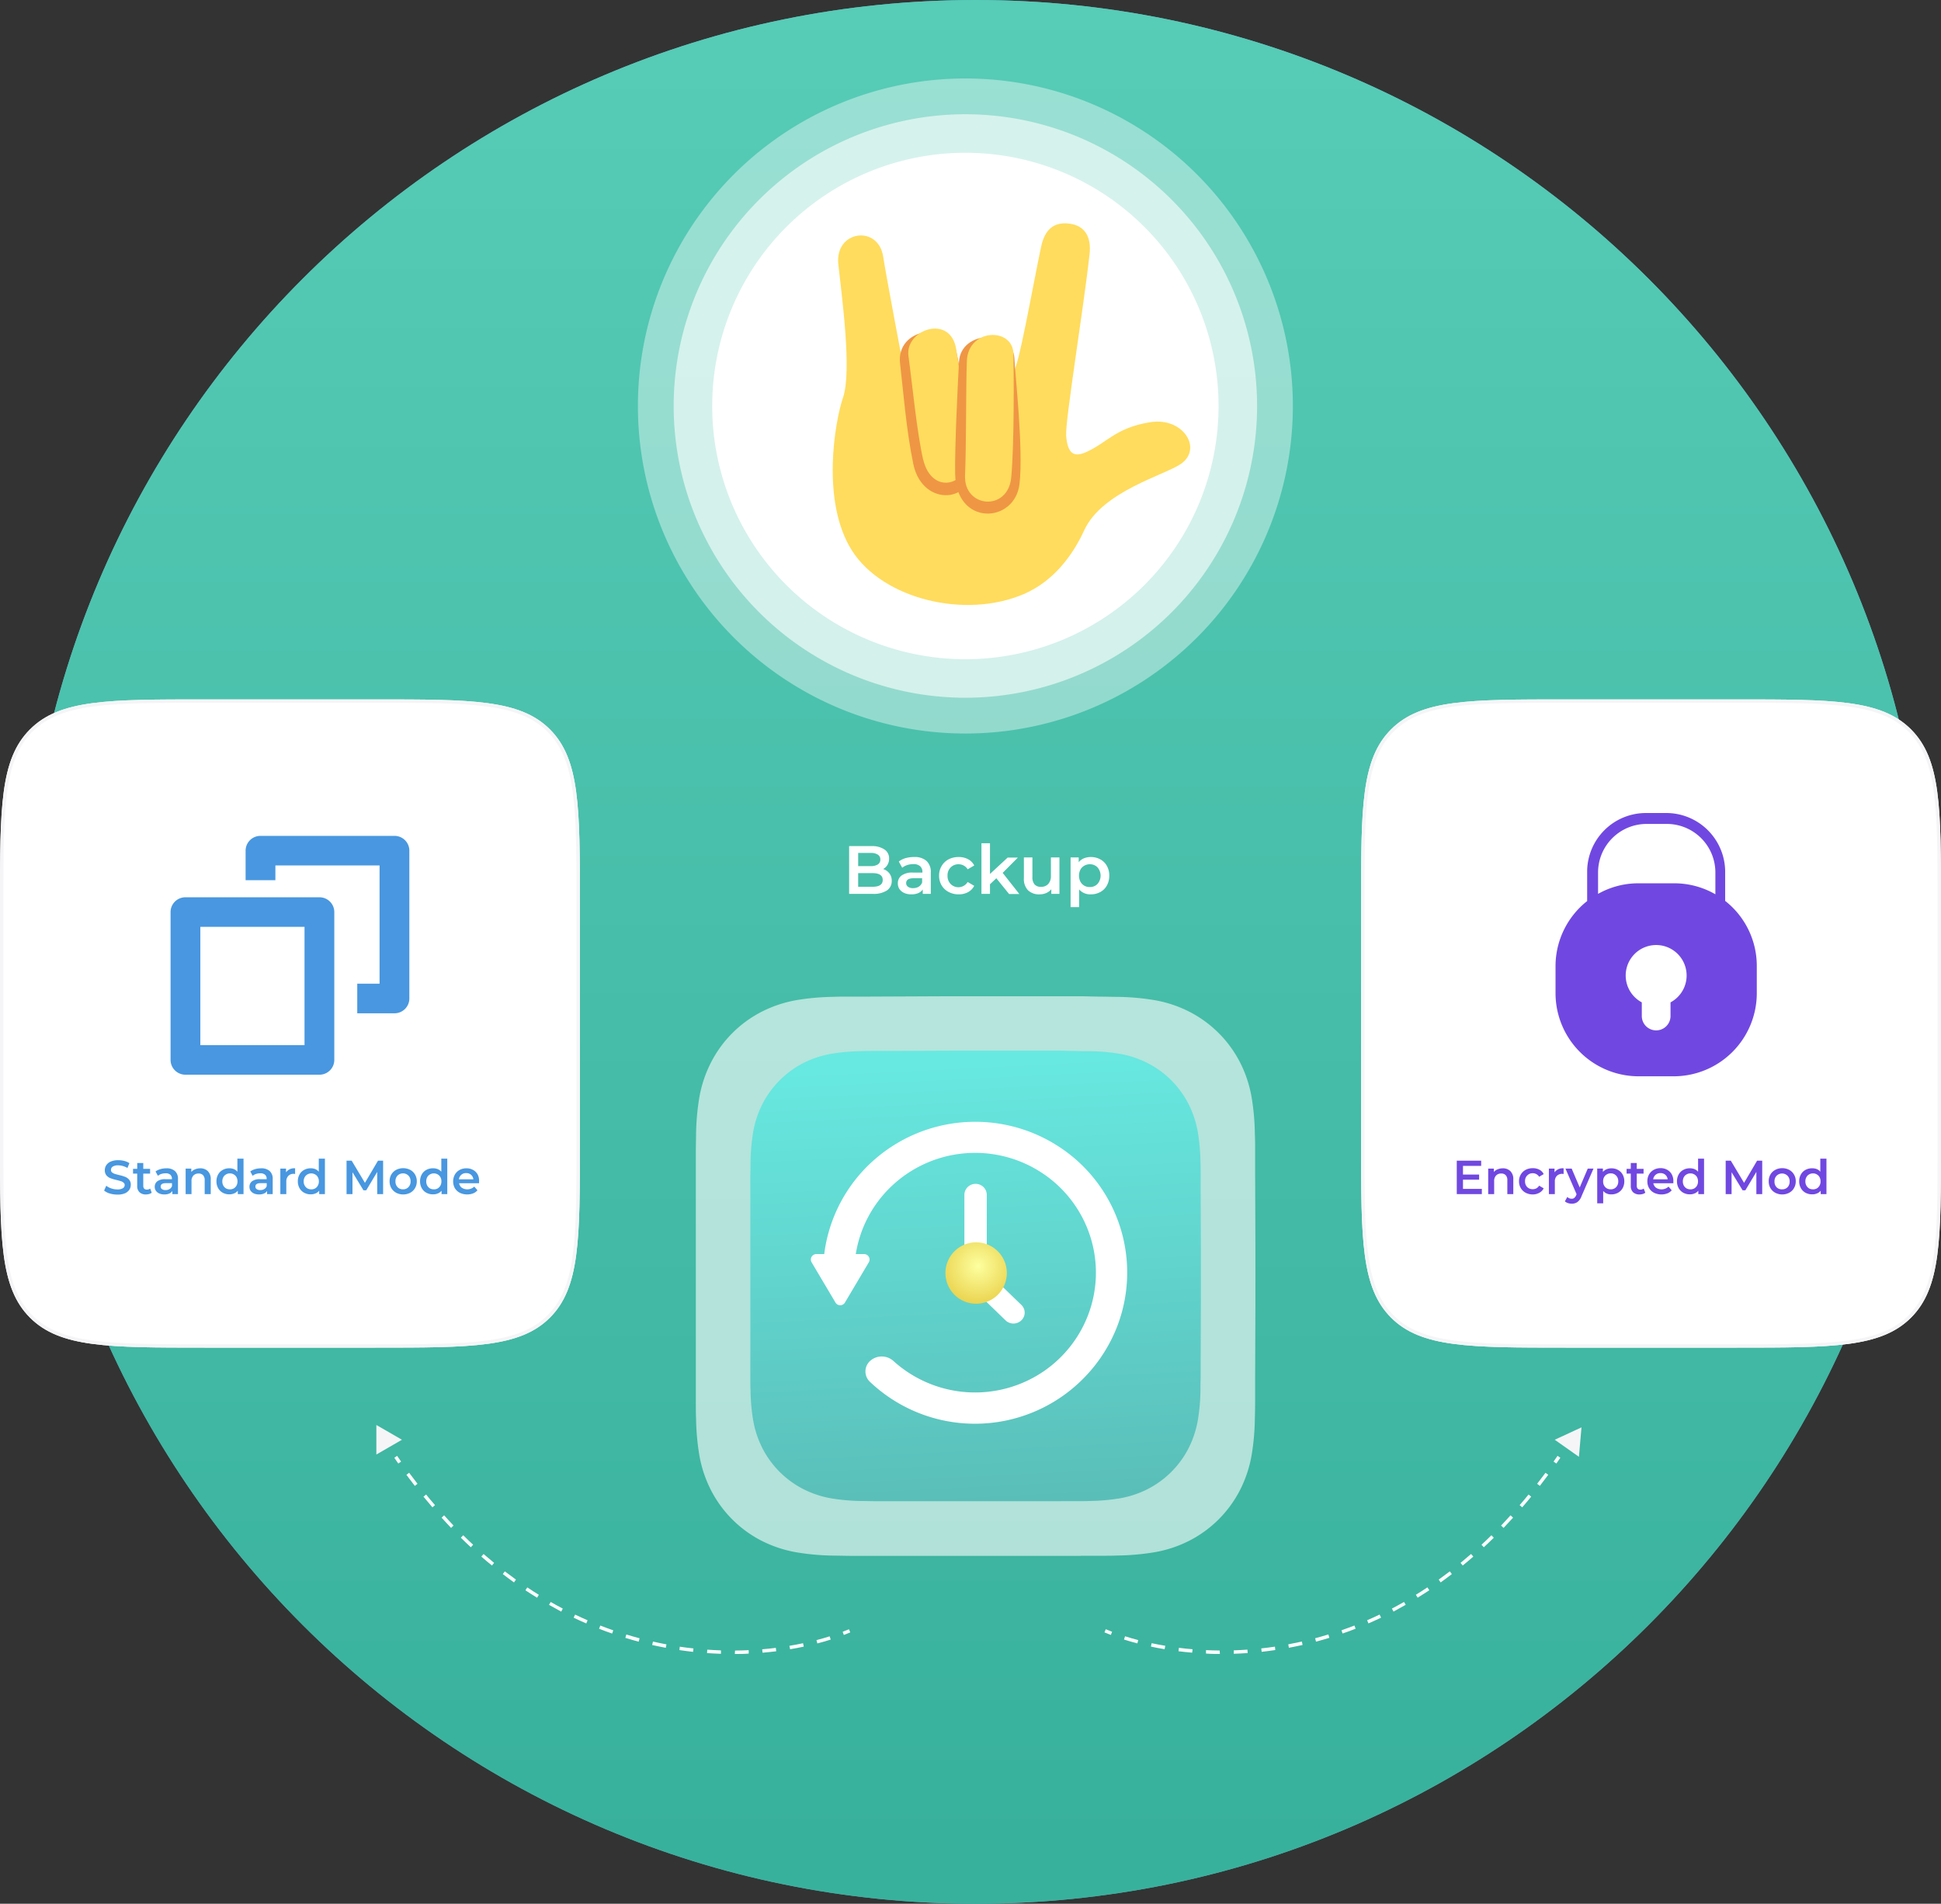 <svg id="图层_1" data-name="图层 1" xmlns="http://www.w3.org/2000/svg" xmlns:xlink="http://www.w3.org/1999/xlink" viewBox="0 0 569 558"><rect x="0" y="0" width="569" height="558" fill="#333333" stroke="none"/><defs><style>.cls-1,.cls-11{fill:#7048e1;}.cls-2{fill:#60a9c0;}.cls-3{fill:url(#未命名的渐变_5);}.cls-14,.cls-15,.cls-4,.cls-6,.cls-8{fill:#fff;}.cls-13,.cls-5{fill:#f5f5f7;}.cls-11,.cls-12,.cls-5,.cls-6,.cls-7,.cls-8{fill-rule:evenodd;}.cls-14,.cls-6{fill-opacity:0.6;}.cls-7{fill:url(#未命名的渐变_2);}.cls-9{fill:url(#未命名的渐变_3);}.cls-10,.cls-12{fill:#4897e0;}.cls-15{fill-opacity:0.4;}.cls-16{fill:#ffdc5d;}.cls-17{fill:#ef9645;}</style><linearGradient id="未命名的渐变_5" x1="24" y1="3095.5" x2="24" y2="2553.5" gradientTransform="matrix(1, 0, 0, -1, 262, 3095.5)" gradientUnits="userSpaceOnUse"><stop offset="0" stop-color="#57ccb7"/><stop offset="1" stop-color="#38b19c"/></linearGradient><linearGradient id="未命名的渐变_2" x1="20.77" y1="2786.91" x2="27.2" y2="2655.23" gradientTransform="matrix(1, 0, 0, -1, 262, 3095.5)" gradientUnits="userSpaceOnUse"><stop offset="0" stop-color="#67e9e1"/><stop offset="1" stop-color="#5abeb8"/></linearGradient><radialGradient id="未命名的渐变_3" cx="-365.98" cy="1942.61" r="1" gradientTransform="matrix(7.93, 9.83, 9.86, -7.95, -15965.24, 19412.61)" gradientUnits="userSpaceOnUse"><stop offset="0" stop-color="#fdff9f"/><stop offset="1" stop-color="#e8ce45"/></radialGradient></defs><title>backup android with passcide</title><path class="cls-1" d="M544.73,346.3c0,.12,0,.3,0,.52h-5.87a2.08,2.08,0,0,0,.8,1.32,3,3,0,0,0,3.65-.34l.94,1.08a3.26,3.26,0,0,1-1.27.91,4.81,4.81,0,0,1-1.74.31,4.69,4.69,0,0,1-2.17-.49,3.62,3.62,0,0,1-1.46-1.36,4,4,0,0,1-.5-2,3.88,3.88,0,0,1,.49-2,3.59,3.59,0,0,1,1.39-1.37,4,4,0,0,1,2-.49,3.82,3.82,0,0,1,1.95.49,3.25,3.25,0,0,1,1.34,1.36A4,4,0,0,1,544.73,346.3ZM541,343.84a2.12,2.12,0,0,0-1.42.5,2,2,0,0,0-.7,1.32h4.24a2,2,0,0,0-2.12-1.82Z"/><path class="cls-2" d="M565,279c0,154.09-124.91,279-279,279S7,433.09,7,279,131.91,0,286,0,565,124.91,565,279Z"/><path class="cls-3" d="M565,279c0,154.09-124.91,279-279,279S7,433.09,7,279,131.91,0,286,0,565,124.91,565,279Z"/><path class="cls-4" d="M0,265c0-28.28,0-42.43,8.79-51.21S31.72,205,60,205h50c28.28,0,42.43,0,51.21,8.79S170,236.72,170,265v70c0,28.28,0,42.43-8.79,51.21S138.28,395,110,395H60c-28.28,0-42.43,0-51.21-8.79S0,363.28,0,335Z"/><path class="cls-5" d="M110,206H60c-14.17,0-24.7,0-32.79,1.09s-13.54,3.23-17.72,7.4-6.32,9.67-7.4,17.72S1,250.83,1,265v70c0,14.17,0,24.7,1.09,32.79s3.23,13.54,7.4,17.72,9.67,6.32,17.72,7.4S45.83,394,60,394h50c14.17,0,24.7,0,32.79-1.09s13.54-3.23,17.72-7.4,6.32-9.67,7.4-17.72S169,349.17,169,335V265c0-14.17,0-24.7-1.09-32.79s-3.23-13.54-7.4-17.72-9.67-6.32-17.72-7.4S124.17,206,110,206ZM8.79,213.79C0,222.57,0,236.72,0,265v70c0,28.28,0,42.43,8.79,51.21S31.72,395,60,395h50c28.28,0,42.43,0,51.21-8.79S170,363.28,170,335V265c0-28.28,0-42.43-8.79-51.21S138.28,205,110,205H60C31.72,205,17.57,205,8.79,213.79Z"/><path class="cls-4" d="M399,265c0-28.28,0-42.43,8.79-51.21S430.72,205,459,205h50c28.28,0,42.43,0,51.21,8.79S569,236.72,569,265v70c0,28.28,0,42.43-8.79,51.21S537.28,395,509,395H459c-28.28,0-42.43,0-51.21-8.79S399,363.28,399,335Z"/><path class="cls-5" d="M509,206H459c-14.17,0-24.7,0-32.78,1.09s-13.55,3.23-17.73,7.4-6.32,9.67-7.4,17.72S400,250.83,400,265v70c0,14.17,0,24.7,1.09,32.79s3.23,13.54,7.4,17.72,9.67,6.32,17.73,7.4S444.83,394,459,394h50c14.17,0,24.7,0,32.78-1.09s13.55-3.23,17.73-7.4,6.32-9.67,7.4-17.72S568,349.17,568,335V265c0-14.17,0-24.7-1.09-32.79s-3.23-13.54-7.4-17.72-9.67-6.32-17.73-7.4S523.17,206,509,206Zm-101.21,7.79C399,222.57,399,236.72,399,265v70c0,28.28,0,42.43,8.79,51.21S430.72,395,459,395h50c28.28,0,42.43,0,51.21-8.79S569,363.28,569,335V265c0-28.28,0-42.43-8.79-51.21S537.28,205,509,205H459C430.72,205,416.57,205,407.79,213.79Z"/><path class="cls-6" d="M316.92,456h5.85c1.63,0,3.28,0,4.91-.07a71.16,71.16,0,0,0,10.71-.95,35.81,35.81,0,0,0,10.18-3.35,34.22,34.22,0,0,0,15-15,36,36,0,0,0,3.35-10.18,70.11,70.11,0,0,0,.94-10.72c.05-1.64.07-3.28.08-4.92,0-1.95,0-3.89,0-5.84l.08-22.62V365.44l-.08-22.22c0-2,0-3.9,0-5.85,0-1.65,0-3.29-.08-4.94a70.24,70.24,0,0,0-.94-10.73,36,36,0,0,0-3.35-10.2,34.22,34.22,0,0,0-15-15,35.83,35.83,0,0,0-10.18-3.36,71.16,71.16,0,0,0-10.71-.95c-1.63,0-3.28-.06-4.91-.07-1.95,0-4.37-.11-6.32-.11h-39l-22.37.1h-5.85c-1.65,0-3.29,0-4.93.07a71.29,71.29,0,0,0-10.72.95,36.32,36.32,0,0,0-10.19,3.36,34.18,34.18,0,0,0-15,15A36.23,36.23,0,0,0,205,321.7a71.66,71.66,0,0,0-.95,10.73c0,1.65-.06,3.29-.07,4.94,0,1.95,0,3.9,0,5.85V405c0,1.95,0,3.89,0,5.84,0,1.64,0,3.28.07,4.92a71.41,71.41,0,0,0,.95,10.72,35.93,35.93,0,0,0,3.36,10.18,34.18,34.18,0,0,0,15,15,36.14,36.14,0,0,0,10.2,3.35,71.41,71.41,0,0,0,10.72.95c1.64,0,3.28.06,4.93.07h67.7Z"/><path class="cls-7" d="M310.89,440h4.7c1.32,0,2.64,0,4-.06a57.88,57.88,0,0,0,8.62-.76,28.88,28.88,0,0,0,8.19-2.7,27.55,27.55,0,0,0,12.05-12.05,29.26,29.26,0,0,0,2.7-8.2,57.88,57.88,0,0,0,.76-8.62q0-2,.06-4c0-1.57,0-3.14,0-4.71l.07-18.2V367.11l-.07-17.88c0-1.57,0-3.14,0-4.71,0-1.33,0-2.65-.06-4a58.4,58.4,0,0,0-.76-8.65,29.43,29.43,0,0,0-2.7-8.21,27.72,27.72,0,0,0-5.07-7,27.29,27.29,0,0,0-7-5.08,29,29,0,0,0-8.19-2.71,58,58,0,0,0-8.62-.76c-1.32,0-2.64,0-4-.06-1.57,0-3.51-.09-5.08-.09h-31.4l-18,.08h-4.71c-1.32,0-2.64,0-4,.06a58,58,0,0,0-8.63.76,29.43,29.43,0,0,0-8.21,2.7,27.78,27.78,0,0,0-12.06,12.08,29.07,29.07,0,0,0-2.7,8.22,58.15,58.15,0,0,0-.76,8.64c0,1.32,0,2.64-.06,4,0,1.57,0,3.14,0,4.71v49.7c0,1.57,0,3.14,0,4.71,0,1.32,0,2.64.06,4a57.88,57.88,0,0,0,.76,8.62,29.26,29.26,0,0,0,2.7,8.2,27.64,27.64,0,0,0,12.06,12.05,29.11,29.11,0,0,0,8.21,2.7,58.13,58.13,0,0,0,8.63.76c1.32,0,2.64.05,4,.06h54.5Z"/><path class="cls-8" d="M286,347a3.24,3.24,0,0,0-3.29,3.19v23.48a4,4,0,0,0,1.2,2.82L294.77,387a3.34,3.34,0,0,0,4.64,0,3.12,3.12,0,0,0,0-4.52L290,373.39a2.31,2.31,0,0,1-.73-1.69V350.21A3.24,3.24,0,0,0,286,347Z"/><path class="cls-8" d="M305,343.49a35.12,35.12,0,0,1,14.55,18.75,34.77,34.77,0,0,1-.75,23.65,35.21,35.21,0,0,1-15.71,17.81A35.68,35.68,0,0,1,262,399a5.11,5.11,0,0,0-6.68-.31A4.16,4.16,0,0,0,255,405a44.73,44.73,0,0,0,72.32-15.76A44,44,0,0,0,310,335.83a44.89,44.89,0,0,0-56.21,6.48,44.12,44.12,0,0,0-12.17,25.27h-2.31a1.6,1.6,0,0,0-1.39,2.41l7,11.8a1.61,1.61,0,0,0,2.77,0l7-11.8a1.6,1.6,0,0,0-1.39-2.41h-2.43a34.92,34.92,0,0,1,9.51-18.94A35.62,35.62,0,0,1,305,343.49Z"/><path class="cls-9" d="M286,382.13a9,9,0,1,1,9.15-9.11A9,9,0,0,1,286,382.13Z"/><path class="cls-10" d="M34.38,350.14a7.7,7.7,0,0,1-2.2-.32,4.54,4.54,0,0,1-1.66-.86l.63-1.41a4.87,4.87,0,0,0,1.47.78,5.43,5.43,0,0,0,1.76.3,3.06,3.06,0,0,0,1.63-.35,1.07,1.07,0,0,0,.54-.93.84.84,0,0,0-.31-.68,2,2,0,0,0-.75-.44c-.31-.1-.73-.22-1.26-.35a13.07,13.07,0,0,1-1.82-.53,3.07,3.07,0,0,1-1.19-.82,2.3,2.3,0,0,1-.49-1.54,2.56,2.56,0,0,1,.43-1.47,3,3,0,0,1,1.33-1.07,5.5,5.5,0,0,1,2.19-.39,7,7,0,0,1,1.76.22,4.9,4.9,0,0,1,1.5.65l-.58,1.41a5.63,5.63,0,0,0-1.34-.57,5.09,5.09,0,0,0-1.36-.2,2.8,2.8,0,0,0-1.61.37,1.13,1.13,0,0,0-.52,1,.89.89,0,0,0,.3.69,2.26,2.26,0,0,0,.77.42c.3.1.72.22,1.26.35a12.39,12.39,0,0,1,1.79.53,2.92,2.92,0,0,1,1.19.83,2.14,2.14,0,0,1,.5,1.51,2.62,2.62,0,0,1-.44,1.47,3,3,0,0,1-1.33,1.05A5.5,5.5,0,0,1,34.38,350.14Z"/><path class="cls-10" d="M44.47,349.59a1.9,1.9,0,0,1-.75.38,3.12,3.12,0,0,1-.93.13,2.64,2.64,0,0,1-1.9-.65,2.46,2.46,0,0,1-.67-1.87V344H39v-1.4h1.23v-1.71H42v1.71h2V344H42v3.56a1.26,1.26,0,0,0,.26.84,1.05,1.05,0,0,0,.77.28,1.55,1.55,0,0,0,1-.31Z"/><path class="cls-10" d="M48.77,342.44a3.61,3.61,0,0,1,2.52.8,3,3,0,0,1,.88,2.38V350H50.52v-.91a2.1,2.1,0,0,1-.92.76,3.81,3.81,0,0,1-1.43.25,3.71,3.71,0,0,1-1.47-.28,2.37,2.37,0,0,1-1-.8,2,2,0,0,1-.34-1.16,2,2,0,0,1,.74-1.61,3.75,3.75,0,0,1,2.37-.62h1.93v-.11a1.54,1.54,0,0,0-.47-1.2,2,2,0,0,0-1.39-.42,4.12,4.12,0,0,0-1.25.19,2.94,2.94,0,0,0-1,.55l-.69-1.28a4.57,4.57,0,0,1,1.42-.68A6.22,6.22,0,0,1,48.77,342.44Zm-.24,6.38a2.2,2.2,0,0,0,1.16-.29,1.64,1.64,0,0,0,.73-.87v-.87h-1.8c-1,0-1.52.33-1.52,1a.88.88,0,0,0,.38.75A1.7,1.7,0,0,0,48.53,348.82Z"/><path class="cls-10" d="M58.66,342.44a3.1,3.1,0,0,1,2.27.83,3.24,3.24,0,0,1,.85,2.45V350H60v-4.06a2.07,2.07,0,0,0-.46-1.47,1.69,1.69,0,0,0-1.32-.5,2,2,0,0,0-1.52.58,2.28,2.28,0,0,0-.56,1.67V350H54.42v-7.48h1.66v1a2.64,2.64,0,0,1,1.1-.78A3.83,3.83,0,0,1,58.66,342.44Z"/><path class="cls-10" d="M71.39,339.61V350H69.71v-1a2.68,2.68,0,0,1-1.08.8,3.5,3.5,0,0,1-1.4.27,3.93,3.93,0,0,1-1.94-.48,3.48,3.48,0,0,1-1.35-1.34,4.16,4.16,0,0,1-.49-2,4.09,4.09,0,0,1,.49-2,3.41,3.41,0,0,1,1.35-1.34,3.93,3.93,0,0,1,1.94-.48,3.51,3.51,0,0,1,1.36.25,2.73,2.73,0,0,1,1,.76v-3.84Zm-4,9a2.29,2.29,0,0,0,1.14-.28,2.2,2.2,0,0,0,.8-.83,2.54,2.54,0,0,0,.29-1.23,2.57,2.57,0,0,0-.29-1.23,2,2,0,0,0-.8-.81,2.21,2.21,0,0,0-1.14-.3,2.17,2.17,0,0,0-1.13.3,2,2,0,0,0-.8.81,2.57,2.57,0,0,0-.29,1.23,2.54,2.54,0,0,0,.29,1.23,2.13,2.13,0,0,0,.8.83A2.26,2.26,0,0,0,67.44,348.6Z"/><path class="cls-10" d="M76.54,342.44a3.61,3.61,0,0,1,2.52.8,3,3,0,0,1,.88,2.38V350H78.29v-.91a2.13,2.13,0,0,1-.93.76,3.77,3.77,0,0,1-1.43.25,3.71,3.71,0,0,1-1.47-.28,2.44,2.44,0,0,1-1-.8,2.12,2.12,0,0,1-.33-1.16,2,2,0,0,1,.74-1.61,3.71,3.71,0,0,1,2.37-.62h1.93v-.11a1.51,1.51,0,0,0-.48-1.2,2,2,0,0,0-1.38-.42,4.12,4.12,0,0,0-1.25.19,2.94,2.94,0,0,0-1,.55l-.69-1.28a4.46,4.46,0,0,1,1.42-.68A6.22,6.22,0,0,1,76.54,342.44Zm-.24,6.38a2.22,2.22,0,0,0,1.16-.29,1.64,1.64,0,0,0,.73-.87v-.87H76.38c-1,0-1.51.33-1.51,1a.88.88,0,0,0,.38.75A1.7,1.7,0,0,0,76.3,348.82Z"/><path class="cls-10" d="M83.85,343.62a2.9,2.9,0,0,1,2.66-1.18v1.67a2.08,2.08,0,0,0-.41-.05,2.06,2.06,0,0,0-1.59.61,2.35,2.35,0,0,0-.58,1.7V350H82.18v-7.48h1.67Z"/><path class="cls-10" d="M95.25,339.61V350H93.57v-1a2.68,2.68,0,0,1-1.08.8,3.53,3.53,0,0,1-1.4.27,3.9,3.9,0,0,1-1.94-.48,3.41,3.41,0,0,1-1.35-1.34,4.06,4.06,0,0,1-.49-2,4,4,0,0,1,.49-2,3.35,3.35,0,0,1,1.35-1.34,3.9,3.9,0,0,1,1.94-.48,3.51,3.51,0,0,1,1.36.25,2.73,2.73,0,0,1,1,.76v-3.84Zm-4,9a2.23,2.23,0,0,0,1.13-.28,2.06,2.06,0,0,0,.8-.83,2.44,2.44,0,0,0,.3-1.23,2.46,2.46,0,0,0-.3-1.23,1.9,1.9,0,0,0-.8-.81,2.28,2.28,0,0,0-2.26,0,2,2,0,0,0-.8.81,2.46,2.46,0,0,0-.3,1.23,2.44,2.44,0,0,0,.3,1.23,2.13,2.13,0,0,0,.8.83A2.23,2.23,0,0,0,91.3,348.6Z"/><path class="cls-10" d="M110.58,350l0-6.5-3.22,5.38h-.81l-3.22-5.29V350h-1.74v-9.8h1.5l3.89,6.5,3.83-6.5h1.5V350Z"/><path class="cls-10" d="M118.14,350.1a4.34,4.34,0,0,1-2-.49,3.64,3.64,0,0,1-1.42-1.36,3.9,3.9,0,0,1-.51-2,3.81,3.81,0,0,1,.51-2,3.64,3.64,0,0,1,1.42-1.36,4.55,4.55,0,0,1,4.11,0,3.62,3.62,0,0,1,1.41,1.36,3.72,3.72,0,0,1,.52,2,3.81,3.81,0,0,1-.52,2,3.62,3.62,0,0,1-1.41,1.36A4.38,4.38,0,0,1,118.14,350.1Zm0-1.5a2.13,2.13,0,0,0,1.59-.64,2.33,2.33,0,0,0,.63-1.7,2.31,2.31,0,0,0-.63-1.69,2.28,2.28,0,0,0-3.19,0,2.34,2.34,0,0,0-.61,1.69,2.36,2.36,0,0,0,.61,1.7A2.13,2.13,0,0,0,118.14,348.6Z"/><path class="cls-10" d="M131.12,339.61V350h-1.68v-1a2.72,2.72,0,0,1-1.07.8,3.53,3.53,0,0,1-1.4.27,4,4,0,0,1-2-.48,3.39,3.39,0,0,1-1.34-1.34,4.06,4.06,0,0,1-.49-2,4,4,0,0,1,.49-2,3.32,3.32,0,0,1,1.34-1.34,4,4,0,0,1,2-.48,3.49,3.49,0,0,1,1.35.25,2.73,2.73,0,0,1,1.05.76v-3.84Zm-3.94,9a2.26,2.26,0,0,0,1.13-.28,2.13,2.13,0,0,0,.8-.83,2.54,2.54,0,0,0,.29-1.23,2.57,2.57,0,0,0-.29-1.23,2,2,0,0,0-.8-.81,2.17,2.17,0,0,0-1.13-.3,2.21,2.21,0,0,0-1.14.3,2,2,0,0,0-.8.81,2.57,2.57,0,0,0-.29,1.23,2.54,2.54,0,0,0,.29,1.23,2.2,2.2,0,0,0,.8.83A2.29,2.29,0,0,0,127.18,348.6Z"/><path class="cls-10" d="M140.44,346.3c0,.12,0,.3,0,.52h-5.86a2.08,2.08,0,0,0,.8,1.32,3,3,0,0,0,3.65-.34l.94,1.08a3.22,3.22,0,0,1-1.28.91,5,5,0,0,1-3.9-.18,3.62,3.62,0,0,1-1.46-1.36,4.19,4.19,0,0,1,0-3.95,3.56,3.56,0,0,1,1.38-1.37,4,4,0,0,1,2-.49,3.82,3.82,0,0,1,2,.49,3.31,3.31,0,0,1,1.34,1.36A4,4,0,0,1,140.44,346.3Zm-3.78-2.46a2.06,2.06,0,0,0-2.13,1.82h4.24a2.07,2.07,0,0,0-.68-1.32A2.11,2.11,0,0,0,136.66,343.84Z"/><path class="cls-1" d="M434.4,348.47V350h-7.35v-9.8h7.15v1.53h-5.33v2.54h4.73v1.5h-4.73v2.7Z"/><path class="cls-1" d="M440.5,342.44a3.08,3.08,0,0,1,2.27.83,3.24,3.24,0,0,1,.85,2.45V350h-1.75v-4.06a2.07,2.07,0,0,0-.46-1.47,1.67,1.67,0,0,0-1.31-.5,2,2,0,0,0-1.53.58,2.32,2.32,0,0,0-.56,1.67V350h-1.75v-7.48h1.67v1a2.61,2.61,0,0,1,1.09-.78A3.86,3.86,0,0,1,440.5,342.44Z"/><path class="cls-1" d="M449.34,350.1a4.43,4.43,0,0,1-2.08-.49,3.57,3.57,0,0,1-1.44-1.36,3.81,3.81,0,0,1-.52-2,3.72,3.72,0,0,1,.52-2,3.64,3.64,0,0,1,1.42-1.36,4.4,4.4,0,0,1,2.1-.49,4,4,0,0,1,1.94.45,2.84,2.84,0,0,1,1.25,1.29l-1.34.78a2,2,0,0,0-.81-.77,2.11,2.11,0,0,0-1.05-.27,2.17,2.17,0,0,0-1.62.65,2.25,2.25,0,0,0-.65,1.69,2.34,2.34,0,0,0,.63,1.71,2.26,2.26,0,0,0,1.64.63,2.2,2.2,0,0,0,1.05-.25,2.11,2.11,0,0,0,.81-.79l1.34.79a3.06,3.06,0,0,1-1.27,1.3A4,4,0,0,1,449.34,350.1Z"/><path class="cls-1" d="M455.71,343.62a2.91,2.91,0,0,1,2.66-1.18v1.67a2.21,2.21,0,0,0-2,.56,2.34,2.34,0,0,0-.57,1.7V350h-1.75v-7.48h1.66Z"/><path class="cls-1" d="M467.13,342.52l-3.5,8.08a3.75,3.75,0,0,1-1.19,1.71,2.79,2.79,0,0,1-1.69.5,3.53,3.53,0,0,1-1.11-.18,2.6,2.6,0,0,1-.9-.5l.71-1.29a1.94,1.94,0,0,0,.58.38,2,2,0,0,0,.7.14,1.17,1.17,0,0,0,.76-.24,2,2,0,0,0,.56-.8l.12-.29-3.26-7.51h1.82l2.36,5.53,2.36-5.53Z"/><path class="cls-1" d="M472.37,342.44a3.91,3.91,0,0,1,1.95.48,3.35,3.35,0,0,1,1.35,1.34,4,4,0,0,1,.49,2,4.06,4.06,0,0,1-.49,2,3.41,3.41,0,0,1-1.35,1.34,3.91,3.91,0,0,1-1.95.48,3,3,0,0,1-2.4-1v3.63h-1.75v-10.2h1.67v1a2.63,2.63,0,0,1,1.07-.79A3.58,3.58,0,0,1,472.37,342.44Zm-.2,6.16a2.11,2.11,0,0,0,1.59-.64,2.38,2.38,0,0,0,.63-1.7,2.35,2.35,0,0,0-.63-1.69,2.12,2.12,0,0,0-1.59-.65,2.17,2.17,0,0,0-1.13.3,2,2,0,0,0-.8.81,2.46,2.46,0,0,0-.29,1.23,2.43,2.43,0,0,0,.29,1.23,2.13,2.13,0,0,0,.8.83A2.26,2.26,0,0,0,472.17,348.6Z"/><path class="cls-1" d="M482.32,349.59a2,2,0,0,1-.76.38,3.1,3.1,0,0,1-.92.13,2.66,2.66,0,0,1-1.91-.65,2.46,2.46,0,0,1-.67-1.87V344h-1.23v-1.4h1.23v-1.71h1.75v1.71h2V344h-2v3.56a1.21,1.21,0,0,0,.27.84,1,1,0,0,0,.77.28,1.57,1.57,0,0,0,1-.31Z"/><path class="cls-1" d="M490.54,346.3c0,.12,0,.3,0,.52h-5.87a2.12,2.12,0,0,0,.8,1.32,3,3,0,0,0,3.66-.34l.93,1.08a3.19,3.19,0,0,1-1.27.91,5,5,0,0,1-3.91-.18,3.59,3.59,0,0,1-1.45-1.36,3.9,3.9,0,0,1-.51-2,4,4,0,0,1,.49-2,3.59,3.59,0,0,1,1.39-1.37,4,4,0,0,1,2-.49,3.76,3.76,0,0,1,1.94.49,3.34,3.34,0,0,1,1.35,1.36A4,4,0,0,1,490.54,346.3Zm-3.78-2.46a2.15,2.15,0,0,0-1.43.5,2.09,2.09,0,0,0-.7,1.32h4.24a2.07,2.07,0,0,0-.68-1.32A2.13,2.13,0,0,0,486.76,343.84Z"/><path class="cls-1" d="M499.54,339.61V350h-1.68v-1a2.68,2.68,0,0,1-1.08.8,3.5,3.5,0,0,1-1.4.27,3.93,3.93,0,0,1-1.94-.48,3.48,3.48,0,0,1-1.35-1.34,4.16,4.16,0,0,1-.49-2,4.09,4.09,0,0,1,.49-2,3.41,3.41,0,0,1,1.35-1.34,3.93,3.93,0,0,1,1.94-.48,3.51,3.51,0,0,1,1.36.25,2.73,2.73,0,0,1,1.05.76v-3.84Zm-4,9a2.29,2.29,0,0,0,1.14-.28,2.2,2.2,0,0,0,.8-.83,2.54,2.54,0,0,0,.29-1.23,2.57,2.57,0,0,0-.29-1.23,2,2,0,0,0-.8-.81,2.21,2.21,0,0,0-1.14-.3,2.15,2.15,0,0,0-1.13.3,2,2,0,0,0-.8.81,2.57,2.57,0,0,0-.29,1.23,2.54,2.54,0,0,0,.29,1.23,2.13,2.13,0,0,0,.8.83A2.23,2.23,0,0,0,495.59,348.6Z"/><path class="cls-1" d="M514.87,350v-6.5l-3.22,5.38h-.82l-3.22-5.29V350h-1.73v-9.8h1.5l3.89,6.5,3.82-6.5h1.5V350Z"/><path class="cls-1" d="M522.43,350.1a4.27,4.27,0,0,1-2-.49,3.6,3.6,0,0,1-1.43-1.36,3.9,3.9,0,0,1-.5-2,3.8,3.8,0,0,1,.5-2,3.6,3.6,0,0,1,1.43-1.36,4.16,4.16,0,0,1,2-.49,4.24,4.24,0,0,1,2.06.49,3.55,3.55,0,0,1,1.41,1.36,3.72,3.72,0,0,1,.52,2,3.81,3.81,0,0,1-.52,2,3.55,3.55,0,0,1-1.41,1.36A4.35,4.35,0,0,1,522.43,350.1Zm0-1.5A2.13,2.13,0,0,0,524,348a2.33,2.33,0,0,0,.63-1.7,2.31,2.31,0,0,0-.63-1.69,2.28,2.28,0,0,0-3.19,0,2.3,2.3,0,0,0-.62,1.69,2.33,2.33,0,0,0,.62,1.7A2.13,2.13,0,0,0,522.43,348.6Z"/><path class="cls-1" d="M535.42,339.61V350h-1.68v-1a2.68,2.68,0,0,1-1.08.8,3.53,3.53,0,0,1-1.4.27,4,4,0,0,1-2-.48,3.39,3.39,0,0,1-1.34-1.34,4.06,4.06,0,0,1-.49-2,4,4,0,0,1,.49-2,3.32,3.32,0,0,1,1.34-1.34,4,4,0,0,1,2-.48,3.54,3.54,0,0,1,1.36.25,2.73,2.73,0,0,1,1,.76v-3.84Zm-3.95,9a2.23,2.23,0,0,0,1.13-.28,2.13,2.13,0,0,0,.8-.83,2.43,2.43,0,0,0,.29-1.23,2.46,2.46,0,0,0-.29-1.23,2,2,0,0,0-.8-.81,2.15,2.15,0,0,0-1.13-.3,2.21,2.21,0,0,0-1.14.3,1.93,1.93,0,0,0-.79.81,2.46,2.46,0,0,0-.3,1.23,2.44,2.44,0,0,0,.3,1.23,2.11,2.11,0,0,0,.79.83A2.29,2.29,0,0,0,531.47,348.6Z"/><path class="cls-4" d="M258.89,254.72a3.69,3.69,0,0,1,1.84,1.28,3.52,3.52,0,0,1,.68,2.2A3.28,3.28,0,0,1,260,261a7.15,7.15,0,0,1-4.08,1h-7V248h6.56a6.44,6.44,0,0,1,3.82,1,3.1,3.1,0,0,1,1.34,2.66,3.51,3.51,0,0,1-.48,1.84A3.29,3.29,0,0,1,258.89,254.72ZM251.57,250v3.86h3.68a3.76,3.76,0,0,0,2.08-.48,1.63,1.63,0,0,0,.74-1.44,1.61,1.61,0,0,0-.74-1.44,3.67,3.67,0,0,0-2.08-.5Zm4.2,9.92c2,0,3-.67,3-2s-1-2-3-2h-4.2v4Z"/><path class="cls-4" d="M268,251.2a5.15,5.15,0,0,1,3.6,1.14,4.32,4.32,0,0,1,1.26,3.4V262h-2.36v-1.3a3,3,0,0,1-1.32,1.08,5.17,5.17,0,0,1-2,.36,5.08,5.08,0,0,1-2.1-.4,3.39,3.39,0,0,1-1.4-1.14,3,3,0,0,1-.48-1.66,2.8,2.8,0,0,1,1.06-2.3,5.3,5.3,0,0,1,3.38-.88h2.76v-.16a2.18,2.18,0,0,0-.68-1.72,2.86,2.86,0,0,0-2-.6,5.75,5.75,0,0,0-1.78.28,4.52,4.52,0,0,0-1.46.78l-1-1.82a6,6,0,0,1,2-1A8.88,8.88,0,0,1,268,251.2Zm-.34,9.12a3.23,3.23,0,0,0,1.66-.42,2.39,2.39,0,0,0,1-1.24v-1.24H267.8c-1.44,0-2.16.47-2.16,1.42a1.28,1.28,0,0,0,.54,1.08A2.45,2.45,0,0,0,267.68,260.32Z"/><path class="cls-4" d="M281.09,262.14a6.21,6.21,0,0,1-3-.7,5.14,5.14,0,0,1-2.06-1.94,5.45,5.45,0,0,1-.74-2.84,5.35,5.35,0,0,1,.74-2.82,5.15,5.15,0,0,1,2-1.94,6.27,6.27,0,0,1,3-.7,5.68,5.68,0,0,1,2.76.64,4.16,4.16,0,0,1,1.8,1.84l-1.92,1.12a3,3,0,0,0-1.16-1.1,3.1,3.1,0,0,0-1.5-.38,3.14,3.14,0,0,0-2.32.92,3.21,3.21,0,0,0-.92,2.42,3.34,3.34,0,0,0,.9,2.44,3.19,3.19,0,0,0,5-.58l1.92,1.12a4.41,4.41,0,0,1-1.82,1.86A5.63,5.63,0,0,1,281.09,262.14Z"/><path class="cls-4" d="M292.07,257.42l-1.86,1.76V262h-2.5V247.16h2.5v9l5.18-4.8h3l-4.46,4.48,4.88,6.2h-3Z"/><path class="cls-4" d="M310.57,251.32V262h-2.38v-1.36a4.11,4.11,0,0,1-1.5,1.12,5,5,0,0,1-1.94.38,4.69,4.69,0,0,1-3.38-1.18,4.77,4.77,0,0,1-1.22-3.54v-6.1h2.5v5.76a3.15,3.15,0,0,0,.64,2.16,2.42,2.42,0,0,0,1.86.7,2.78,2.78,0,0,0,2.12-.82,3.36,3.36,0,0,0,.8-2.4v-5.4Z"/><path class="cls-4" d="M319.76,251.2a5.64,5.64,0,0,1,2.78.68,4.78,4.78,0,0,1,1.94,1.92,5.69,5.69,0,0,1,.7,2.86,5.79,5.79,0,0,1-.7,2.88,4.78,4.78,0,0,1-1.94,1.92,5.64,5.64,0,0,1-2.78.68,4.31,4.31,0,0,1-3.42-1.44v5.18h-2.5V251.32h2.38v1.4a3.87,3.87,0,0,1,1.52-1.14A5.34,5.34,0,0,1,319.76,251.2Zm-.28,8.8a3,3,0,0,0,2.26-.92,3.7,3.7,0,0,0,0-4.84,3,3,0,0,0-2.26-.92,3.16,3.16,0,0,0-1.62.42,2.89,2.89,0,0,0-1.14,1.16,3.9,3.9,0,0,0,0,3.52,3,3,0,0,0,1.14,1.18A3.24,3.24,0,0,0,319.48,260Z"/><path class="cls-11" d="M465.27,264.11a24.29,24.29,0,0,0-9.27,19v8.09a24.38,24.38,0,0,0,24.27,24.27h10.46A24.38,24.38,0,0,0,515,291.23v-8.09a24.21,24.21,0,0,0-9.27-19.08v-8.57a17.27,17.27,0,0,0-17.2-17.19h-6.06a17.23,17.23,0,0,0-17.2,17Zm37.59-2v-6.46A14.24,14.24,0,0,0,488.7,241.5h-6.07a14.24,14.24,0,0,0-14.16,14.16V262a24,24,0,0,1,11.8-3.1h10.46A24.18,24.18,0,0,1,502.86,262.12ZM489.71,297.8v-4a8.93,8.93,0,1,0-8.42,0v4a4.21,4.21,0,1,0,8.42,0Z"/><path class="cls-12" d="M76.36,245h39.28a4.34,4.34,0,0,1,4.36,4.33v43.34a4.34,4.34,0,0,1-4.36,4.33H104.73v-8.67h6.54V253.67H80.73V258H72v-8.67A4.34,4.34,0,0,1,76.36,245Zm-22,18H93.64A4.34,4.34,0,0,1,98,267.33v43.34A4.34,4.34,0,0,1,93.64,315H54.36A4.34,4.34,0,0,1,50,310.67V267.33A4.34,4.34,0,0,1,54.36,263Zm4.37,43.33H89.27V271.67H58.73Z"/><path class="cls-8" d="M457.41,427.28c-.39.57-.78,1.14-1.17,1.69l-.82-.57,1.17-1.68Zm-3.55,5q-1.22,1.65-2.46,3.24l-.79-.61c.82-1.06,1.64-2.13,2.45-3.23Zm-5,6.4c-.87,1.07-1.74,2.11-2.63,3.13l-.75-.65c.87-1,1.74-2,2.61-3.11Zm-5.31,6.16c-.92,1-1.85,2-2.78,3l-.72-.69c.92-1,1.84-1.95,2.76-3Zm-5.65,5.87c-1,1-1.94,1.89-2.92,2.8l-.68-.74c1-.9,1.94-1.82,2.9-2.77Zm-6,5.53c-1,.9-2.07,1.77-3.11,2.62l-.63-.77c1-.85,2.06-1.71,3.08-2.6Zm-6.29,5.13c-1.09.84-2.18,1.65-3.28,2.44l-.58-.82c1.09-.78,2.17-1.58,3.26-2.41ZM419,466.11c-1.14.75-2.28,1.48-3.42,2.18l-.52-.85c1.13-.69,2.26-1.42,3.38-2.17Zm-6.92,4.26c-1.2.68-2.39,1.33-3.58,2l-.46-.89c1.18-.62,2.36-1.26,3.54-1.94Zm-7.22,3.77c-1.23.59-2.47,1.16-3.7,1.69l-.39-.92c1.22-.53,2.44-1.08,3.66-1.67Zm-7.46,3.24c-1.28.5-2.55,1-3.82,1.41l-.33-.94c1.26-.44,2.52-.91,3.79-1.4Zm-71.75,1.83c-.65-.24-1.28-.49-1.88-.75l.38-.92c.6.25,1.22.5,1.85.74Zm64.05.85c-1.31.4-2.61.77-3.91,1.12l-.26-1c1.29-.34,2.58-.71,3.88-1.11Zm-56.29,1.63c-1.35-.36-2.66-.73-3.91-1.13l.31-.95c1.23.39,2.52.76,3.86,1.11Zm48.43.46c-1.34.3-2.66.57-4,.82l-.19-1c1.31-.25,2.63-.52,4-.82Zm-40.44,1.24c-1.38-.23-2.72-.48-4-.76l.2-1c1.29.28,2.61.53,4,.76Zm32.45.25c-1.36.2-2.71.37-4,.52l-.11-1c1.32-.14,2.65-.31,4-.51Zm-24.37.77q-2.07-.18-4-.42l.12-1c1.31.17,2.65.31,4,.42Zm16.27.11c-1.37.1-2.73.16-4.07.21l0-1c1.33-.05,2.67-.11,4-.21Zm-8.14.26c-1.38,0-2.74,0-4.07-.11l0-1c1.33.06,2.67.1,4,.11Z"/><path class="cls-8" d="M115.59,427.28c.39.57.78,1.14,1.17,1.69l.82-.57-1.17-1.68Zm3.55,5q1.22,1.65,2.46,3.24l.79-.61c-.82-1.06-1.64-2.13-2.45-3.23Zm5,6.4c.87,1.07,1.75,2.11,2.63,3.13l.75-.65c-.87-1-1.74-2-2.61-3.11Zm5.31,6.16c.92,1,1.85,2,2.78,3l.72-.69c-.92-1-1.84-1.95-2.76-3Zm5.65,5.87c1,1,1.94,1.89,2.92,2.8l.68-.74c-1-.9-1.94-1.82-2.9-2.77Zm6,5.53c1,.9,2.07,1.77,3.11,2.62l.63-.77c-1-.85-2.05-1.71-3.08-2.6Zm6.29,5.13c1.09.84,2.19,1.65,3.28,2.44l.58-.82c-1.08-.78-2.17-1.58-3.26-2.41Zm6.63,4.75c1.14.75,2.28,1.48,3.42,2.18l.52-.85c-1.13-.69-2.26-1.42-3.38-2.17Zm6.92,4.26c1.2.68,2.39,1.33,3.58,2l.46-.89c-1.18-.62-2.36-1.26-3.54-1.94Zm7.22,3.77c1.23.59,2.47,1.16,3.7,1.69l.39-.92c-1.21-.53-2.44-1.08-3.66-1.67Zm7.46,3.24c1.28.5,2.55,1,3.83,1.41l.32-.94c-1.26-.44-2.52-.91-3.79-1.4Zm71.75,1.83c.65-.24,1.28-.49,1.88-.75l-.38-.92c-.6.25-1.22.5-1.85.74Zm-64.05.85c1.31.4,2.61.77,3.91,1.12l.26-1c-1.29-.34-2.58-.71-3.88-1.11Zm56.29,1.63c1.35-.36,2.66-.73,3.91-1.13l-.31-.95c-1.23.39-2.52.76-3.86,1.11Zm-48.43.46c1.34.3,2.66.57,4,.82l.19-1c-1.31-.25-2.63-.52-3.95-.82Zm40.44,1.24c1.38-.23,2.72-.48,4-.76l-.21-1c-1.29.28-2.61.53-4,.76Zm-32.45.25c1.36.2,2.71.37,4,.52l.11-1c-1.32-.14-2.65-.31-4-.51Zm24.38.77c1.37-.12,2.72-.26,4-.42l-.12-1c-1.31.17-2.65.31-4,.42Zm-16.28.11c1.37.1,2.73.16,4.07.21l0-1c-1.32-.05-2.67-.11-4-.21Zm8.14.26c1.38,0,2.74,0,4.07-.11l0-1c-1.32.06-2.67.1-4,.11Z"/><path class="cls-13" d="M455.77,422l7.09,5,.75-8.63Z"/><path class="cls-14" d="M368.51,119A85.51,85.51,0,1,1,283,33.49,85.5,85.5,0,0,1,368.51,119Z"/><path class="cls-15" d="M379,119a96,96,0,1,1-96-96A96,96,0,0,1,379,119Z"/><path class="cls-4" d="M357.22,119A74.22,74.22,0,1,1,283,44.78,74.22,74.22,0,0,1,357.22,119Z"/><path class="cls-13" d="M110.33,426.33l7.5-4.33-7.5-4.33Z"/><path class="cls-16" d="M300.11,174.13c8.7-3.73,14.36-11.35,17.72-18.69,5.25-11.48,23.79-16.23,28.4-19.5,6.4-4.54.52-13.72-9-12.2-10.25,1.63-12.72,6.09-18.9,8.8-3.15,1.37-5.37.93-5.79-4.89-.31-4.26,5.19-37.78,6.87-53.23.57-5.29-1.63-8.31-5.88-8.87-4.83-.65-7.32,2-8.34,6.81-2.55,12-6.58,35.6-8.27,36.94-9.09,5.7-21.21,13.16-32-1.33,0,0-5.18-27.19-6-32.67-1.39-9.5-14.22-7.79-13.17,2.11,1,9.33,4.05,31.35,1.37,39.16-2.36,6.88-6.51,30.46,2.64,44.82C258.78,175.56,282.89,181.53,300.11,174.13Z"/><path class="cls-17" d="M267.73,136c2.71,13.05,18.47,11.58,17.48-.85-.81-10.1-3.88-27.76-4.88-32.17-2-9-17.76-7-16.47,3.63.83,6.92,1.76,19.24,3.87,29.39Z"/><path class="cls-16" d="M270.63,134.65c2.49,10.83,13.9,7.82,13.32-2.3s-2.92-25.55-3.64-30c-1.67-10.44-15.08-5.74-14,2s2.45,22.3,4.31,30.37Z"/><path class="cls-17" d="M280,138.83c.21,15.51,17.52,14.67,18.87,3,1.18-10.06-1.31-32.26-1.5-36.79-.35-8.42-15.74-8.48-16.25,1.08-.4,7.76-1.24,24.37-1.12,32.66Z"/><path class="cls-16" d="M282.9,139.29c-.44,9.64,12.6,10.74,13.54.64s.73-31.66.65-36.19c-.13-7.87-13.29-7.59-13.66,2.08-.29,7.76-.15,25.19-.53,33.47Z"/></svg>